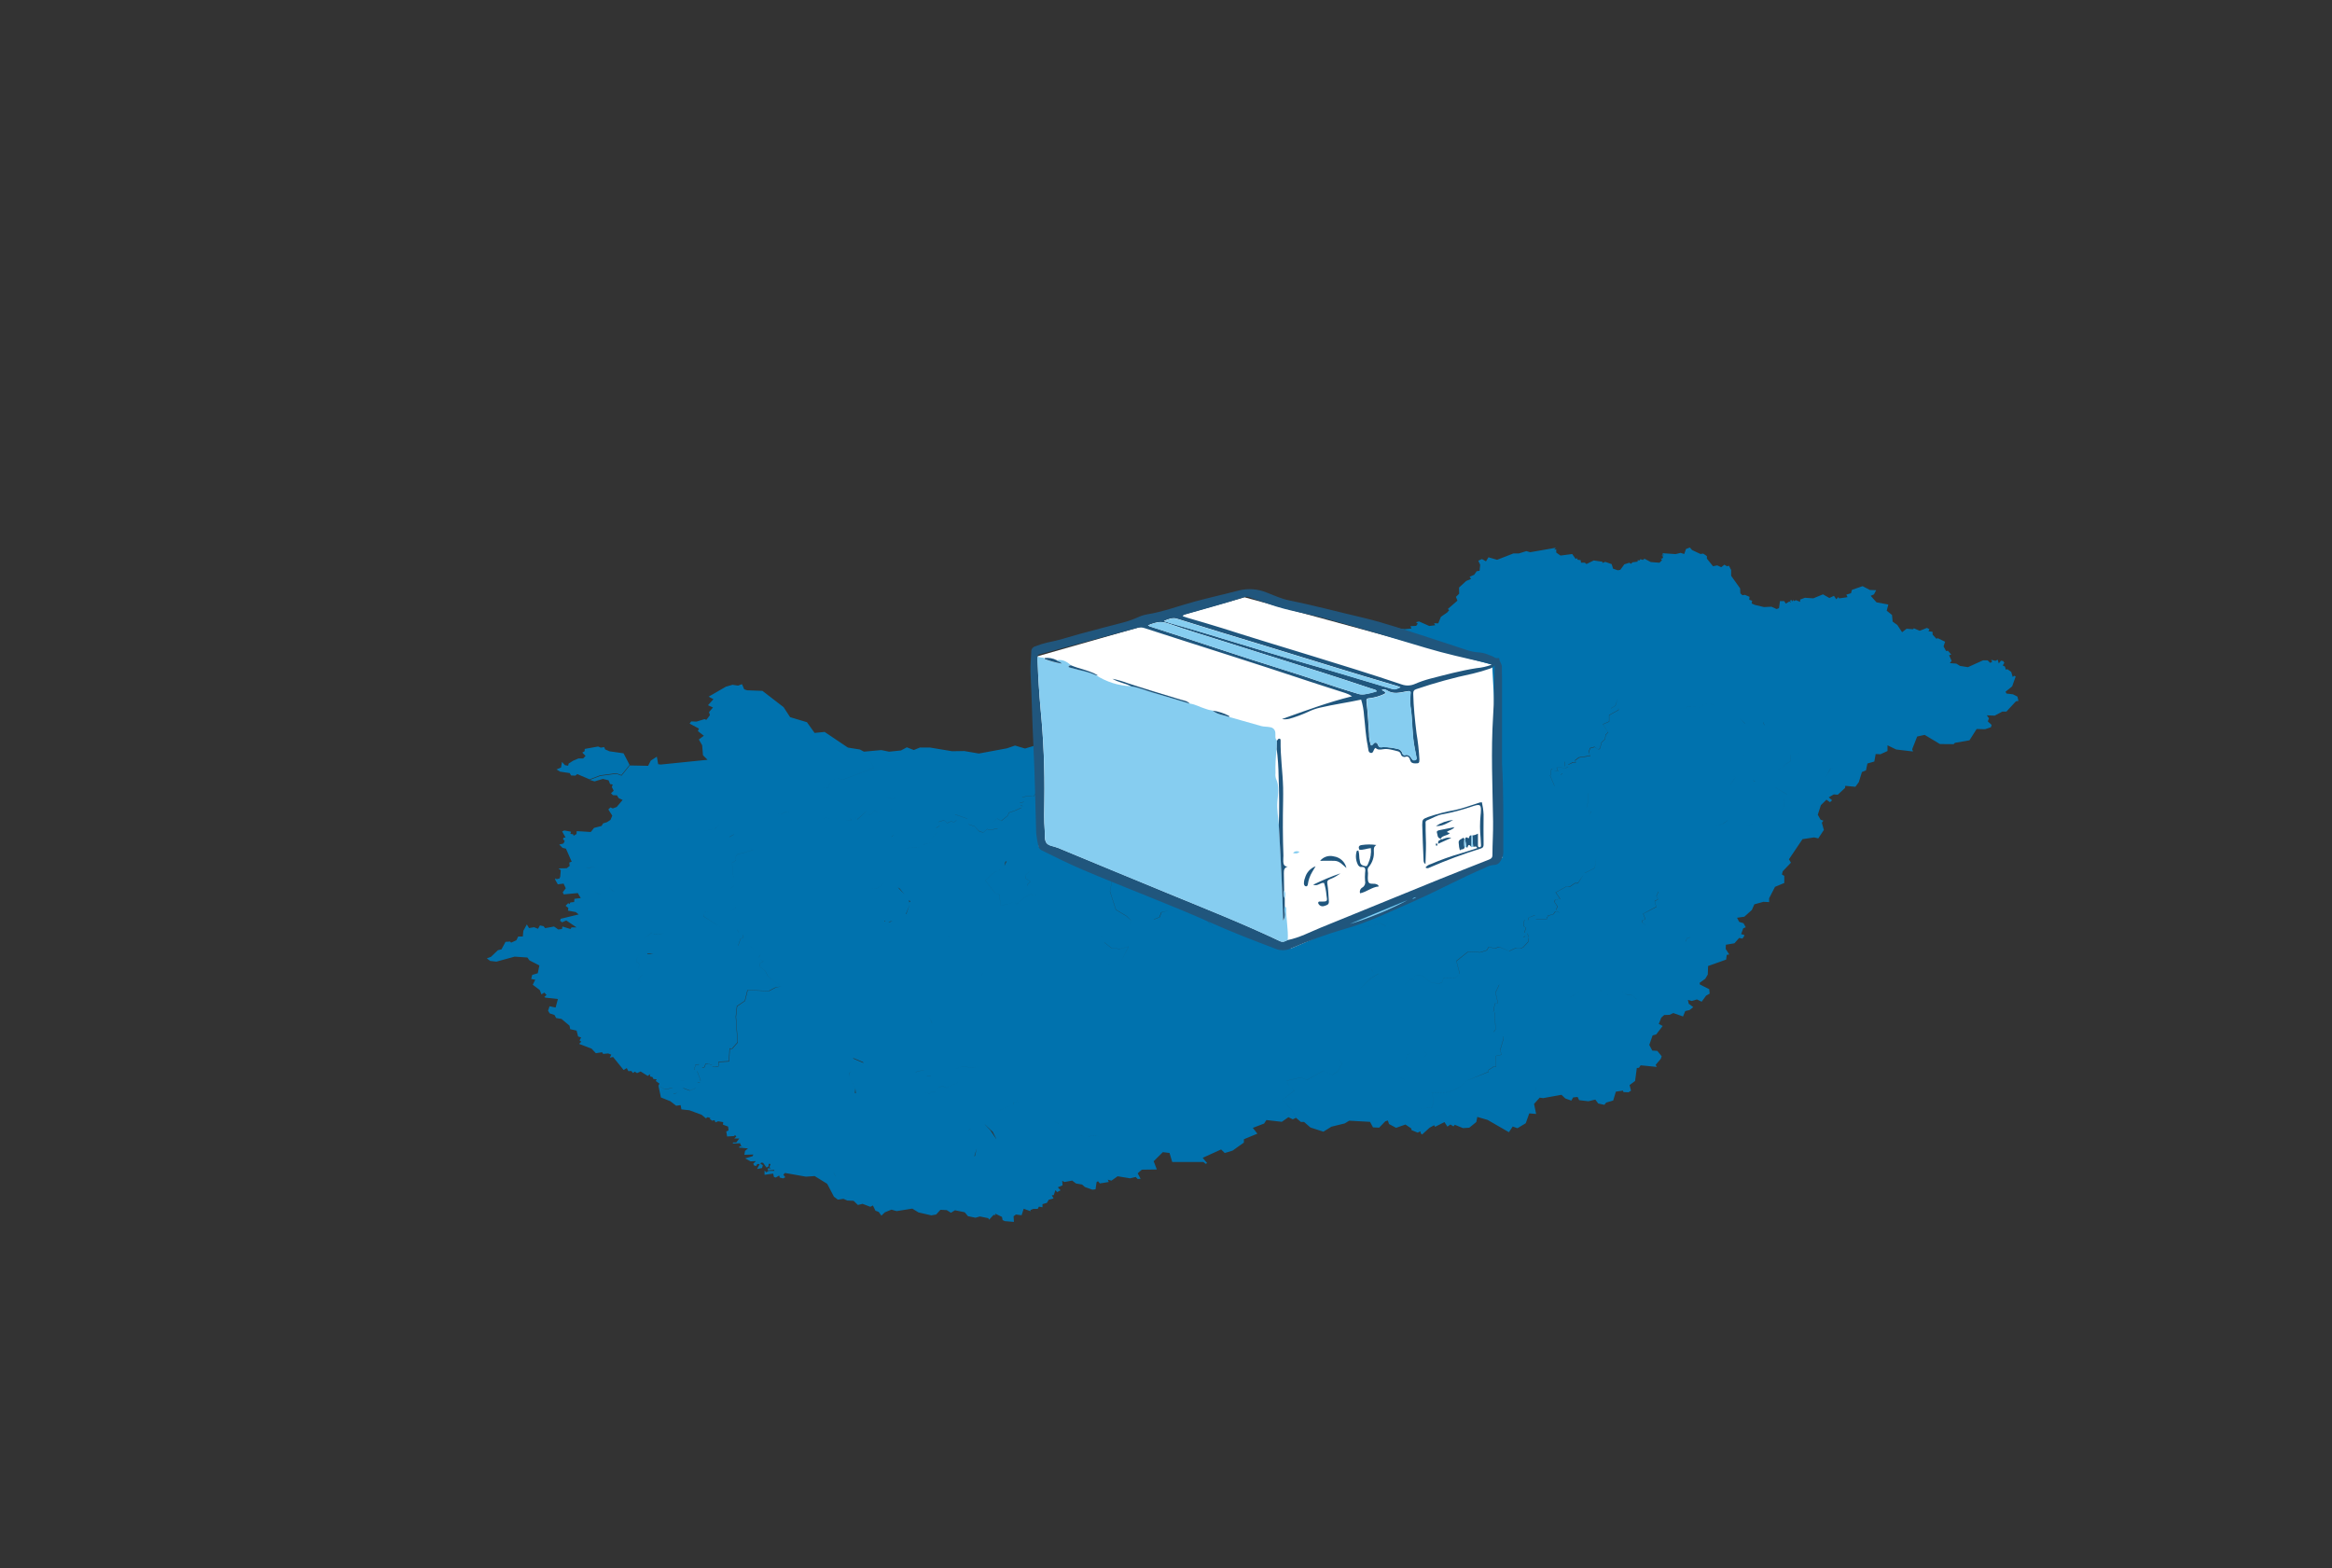 <svg xmlns="http://www.w3.org/2000/svg" data-name="Layer 1" viewBox="0 0 931.5 626.44"><rect x="0" y="0" width="931.5" height="626.44" fill="#333333" stroke="none"/><defs><clipPath id="a"><path fill="none" d="M411.63 235.33h189v145h-189z"/></clipPath><clipPath id="b"><path fill="none" d="m414.49 262.12.32 75.86 100.85 40.88 84.44-36.19-4.05-77.13-98.95-26.95-82.61 23.53z" clip-rule="evenodd"/></clipPath><clipPath id="c"><path fill="none" d="M411.63 235.33h188.9v144.23h-188.9z"/></clipPath><clipPath id="d"><path fill="none" d="M410.63 234.33h190v146h-190z"/></clipPath><clipPath id="e"><path fill="none" d="M600 305.28c.58 10.46.49 22.36.48 34.25a7.28 7.28 0 0 1-.42 3.14c-.71 1.5-1.41 2.88-3.51 2.85a9.23 9.23 0 0 0-3.46 1.17c-9.53 4-18.56 9-28 13.17-9.22 4-18.27 8.55-28 11.22a179.16 179.16 0 0 0-21.44 7.78 7.86 7.86 0 0 1-6.32.07c-8.34-3.18-16.7-6.36-24.85-10-17.13-7.65-34.73-14.15-52-21.51-5.5-2.35-10.85-5-16.2-7.66a2.35 2.35 0 0 1-1.5-1.78 36.69 36.69 0 0 1-.89-5.32c-.33-11.56-.53-23.13-1.1-34.68-.48-9.75-.65-19.51-1.15-29.25-.14-2.77.21-5.57.29-8.35a2.14 2.14 0 0 1 1.6-2.2 32.8 32.8 0 0 1 4.9-1.54c4.27-.78 8.39-2.17 12.57-3.33 5.68-1.59 11.41-3 17.11-4.51a37.94 37.94 0 0 0 6.26-2.15 14.18 14.18 0 0 1 3.73-1.22c6.58-1.06 12.81-3.43 19.21-5.16 5.84-1.58 11.76-2.89 17.62-4.43a17.78 17.78 0 0 1 10.84.78c3 1.13 5.87 2.53 9 3.16 9.88 2 19.61 4.61 29.42 6.9 9.26 2.17 18.23 5.35 27.28 8.23 4.68 1.49 9.32 3.1 14 4.6a20.31 20.31 0 0 0 5.77 1.14 12 12 0 0 1 3.76 1.08 6.38 6.38 0 0 1 2 .9c.65.54 1.88 0 1.87.37 0 1.31 1.11 2.17 1.05 3.45-.07 1.47.06 2.95.06 4.43v34.4m-85.62 70.23c4.71-.94 8.91-3.21 13.3-5q23.53-9.64 47.1-19.2c6.61-2.68 13.24-5.28 19.87-7.89.9-.35 1.5-.68 1.51-1.86 0-4.51.33-9 .26-13.53-.21-13.94-.88-27.87 0-41.82.41-6.22.41-12.46.6-18.69v-1.78a3.26 3.26 0 0 1-1.87 1.34 65.08 65.08 0 0 1-6.83 2 194.81 194.81 0 0 0-22.49 6.17c-1.09.35-1.32.86-1.3 1.91.11 5.25.67 10.46 1.3 15.67a95 95 0 0 1 1.17 10.5c0 1.54-.22 1.62-1.71 1.61-1 0-1.71-.26-2-1.33-.23-.81-.65-1.65-1.69-1.37a1.49 1.49 0 0 1-2.06-1.11 1.56 1.56 0 0 0-1.06-1c-2-.49-4-1.18-6-.85-1.2.19-2.17.34-3-.54-1 .51-.71 2.32-2 2-1.09-.28-.8-1.66-1.11-2.55a2.13 2.13 0 0 1 0-.25c-.88-4-1-8.13-1.5-12.19a26.88 26.88 0 0 0-1.15-6.29c-5.52 1.19-11 1.93-16.45 3.22a22.08 22.08 0 0 0-4.61 1.61 50.26 50.26 0 0 1-7.57 2.81 7.14 7.14 0 0 1-3 .13c9.44-3.38 18.52-6.74 28-9.1a10.68 10.68 0 0 0-2.66-1.29c-4.75-1.55-9.52-3-14.26-4.6-21.89-7.33-43.93-14.18-65.88-21.31a5.09 5.09 0 0 0-3.09-.09q-19.2 5.22-38.42 10.4c-.49.13-1.16.17-1.34.86 0 .74-.11 1.48-.06 2.21.4 6.29.7 12.6 1.29 18.88a324.27 324.27 0 0 1 1.5 36.34c-.07 4-.18 8 .14 12 .14 1.71-.17 3.68.6 5s3 1.43 4.57 2.08q22.13 9.18 44.26 18.3c14.93 6.11 29.92 12.07 44.51 19 1.25.59 2.14.07 3.12-.46m-41.9-129.29c.69.23 1.37.46 2.06.67 4.55 1.36 9.13 2.63 13.66 4.07 23.86 7.65 48 14.5 71.73 22.5a7 7 0 0 0 5.23-.18 42.51 42.51 0 0 1 6-2.08c6.19-1.58 12.35-3.27 18.68-4.25a23.35 23.35 0 0 0 6.14-1.41c-1.4-.4-2.29-.69-3.19-.9-7.75-1.77-15.5-3.48-23.12-5.76-13.33-4-26.67-8-40.08-11.7-7.41-2.07-15.09-3.11-22.36-5.71-2.7-1-5.45-1.78-8.11-2.81a2.86 2.86 0 0 0-2.09-.07c-7.7 2.55-15.55 4.56-23.33 6.84-.47.13-1 .18-1.25.79m79.62 29.24c0 .49.36.4.55.53 1 .68 1 1 0 1.42a18.66 18.66 0 0 1-4.93 1.45c-1.94.18-2 .22-1.74 2.26.44 4 .66 8 .93 12a12.47 12.47 0 0 0 .78 4.69c.86-.09.93-1.07 1.65-1.13 1-.08 1 .93 1.4 1.47s1.15.4 1.78.28a25.9 25.9 0 0 1 6.36.92 2.54 2.54 0 0 1 1.26 1.45c.15.52.46 1 1 .87 1.42-.4 2.13.39 2.78 1.42.32.5.69.87 1.41.58s.56-.82.44-1.39c-.24-1.12-.42-2.25-.65-3.38-1-5-.85-10.11-1.45-15.16a21.17 21.17 0 0 1-.26-6.11c.27-1.63 0-1.71-1.75-1.37-2.55.47-5.1 1.17-7.55-.41a2.69 2.69 0 0 0-2-.4m-93.53-25.6a7.55 7.55 0 0 0 .7.41c18.17 5.78 36.19 12 54.42 17.62 9.46 2.91 18.74 6.36 28.24 9.14a6 6 0 0 0 3.13.35 28 28 0 0 0 4.88-1.2c-.41-.77-1.15-.75-1.74-.94-6.75-2.23-13.5-4.49-20.28-6.64-12.94-4.12-25.9-8.17-38.85-12.26-7.49-2.37-15-4.63-22.42-7.24-2.88-1-5.29-.62-8.08.76m6.41-1.72c1 .32 1.64.58 2.33.77 18 5.08 35.85 10.94 53.89 16 11.34 3.21 22.61 6.71 33.92 10.05 2.11.63 2.13.58 4.31-.41-.54-.19-1-.38-1.45-.52-18.25-5.31-36.36-11.08-54.54-16.6q-16.58-5-33.12-10.18c-1.93-.61-3.46-.09-5.34.85m74.17 121a131.8 131.8 0 0 0 23-9.51l-23 9.51m25-9.91 1.52-.79a1.76 1.76 0 0 0-1.52.79" clip-rule="evenodd"/></clipPath><clipPath id="f"><path fill="none" d="M422.1 263.74c2.26-.46 4 .5 5.64 1.95-.3.1-.74.12-.86.33-.24.4.19.51.48.6l3.78 1a35.23 35.23 0 0 1 6.52 2 27.5 27.5 0 0 0 14.15 4.48c3 .46 5.79 1.67 8.69 2.52 4.94 1.45 9.86 2.95 14.79 4.43 2.14.27 4 1.4 6 2a12.49 12.49 0 0 0 3.07.79c1.91 1.65 4.41 1.77 6.65 2.56 4.25 1.2 8.5 2.39 12.74 3.61 1.19.34 2.42.21 3.63.48a2.33 2.33 0 0 1 2.05 2.33c.12 1-.28 2.17.63 3 0 1.09-.05 2.17-.08 3.26a61 61 0 0 0-.5 9.74 5.4 5.4 0 0 0 .19 2.18c1.44 3 .84 6.13.57 9.11-.28 3.24.37 6.29.58 9.43.74 12.71 1.41 25.44 1.74 38.19a4.18 4.18 0 0 0 .65-3 5.92 5.92 0 0 1 0-2.68 1 1 0 0 1 .58 1c-.11 4.16.88 8.28.58 12.45-1 .52-1.87 1.05-3.12.46-14.59-6.9-29.58-12.86-44.51-19q-22.16-9.08-44.26-18.3c-1.57-.65-3.77-.66-4.57-2.08s-.46-3.33-.6-5c-.32-4-.21-8-.14-12a324.27 324.27 0 0 0-1.5-36.34c-.59-6.28-.89-12.59-1.29-18.88-.05-.73 0-1.47.06-2.21.8.68 1.86.33 2.73.72 0 .16 0 .43.13.46a35.47 35.47 0 0 0 6.71 1.79c-.55-.94-1.5-.73-2-1.35" clip-rule="evenodd"/></clipPath><clipPath id="g"><path fill="none" d="M552.14 275.46a2.69 2.69 0 0 1 2 .4c2.45 1.58 5 .88 7.55.41 1.79-.34 2-.26 1.75 1.37a21.17 21.17 0 0 0 .26 6.11c.6 5 .42 10.16 1.45 15.16.23 1.13.41 2.26.65 3.38.12.57.37 1.07-.44 1.39s-1.09-.08-1.41-.58c-.65-1-1.36-1.82-2.78-1.42-.53.15-.84-.35-1-.87a2.54 2.54 0 0 0-1.26-1.45 26 26 0 0 0-6.36-.92c-.63.12-1.26.4-1.78-.28s-.37-1.55-1.4-1.47c-.72.06-.79 1-1.65 1.13a12.47 12.47 0 0 1-.78-4.69c-.27-4-.49-8-.93-12-.23-2-.2-2.08 1.74-2.26a18.66 18.66 0 0 0 4.93-1.45c1-.4 1-.74 0-1.42-.18-.13-.51 0-.54-.53" clip-rule="evenodd"/></clipPath><clipPath id="h"><path fill="none" d="M458.61 249.86c2.79-1.38 5.2-1.78 8.08-.76 7.4 2.61 14.93 4.87 22.42 7.24 12.95 4.09 25.91 8.14 38.85 12.26 6.78 2.15 13.53 4.41 20.28 6.64.59.19 1.33.17 1.74.94a28 28 0 0 1-4.88 1.2 6 6 0 0 1-3.1-.38c-9.5-2.78-18.78-6.23-28.24-9.14-18.23-5.6-36.25-11.84-54.42-17.62a7.55 7.55 0 0 1-.7-.41" clip-rule="evenodd"/></clipPath><clipPath id="i"><path fill="none" d="M465 248.14c1.88-.94 3.42-1.46 5.34-.85q16.53 5.18 33.12 10.18c18.18 5.52 36.29 11.29 54.54 16.6.46.14.91.33 1.45.52-2.18 1-2.2 1-4.31.41-11.31-3.34-22.58-6.84-33.92-10.05-18-5.1-35.85-11-53.89-16-.69-.19-1.36-.45-2.33-.77" clip-rule="evenodd"/></clipPath><clipPath id="j"><path fill="none" d="m539.19 369.1 23-9.51a131.8 131.8 0 0 1-23 9.51" clip-rule="evenodd"/></clipPath><clipPath id="k"><path fill="none" d="M564.18 359.19a1.76 1.76 0 0 1 1.52-.79l-1.52.79" clip-rule="evenodd"/></clipPath><clipPath id="l"><path fill="none" d="M588.16 333.72a5.72 5.72 0 0 0 2.2-.73v4.59c0 .39 0 .87.57.85s.67-.36.65-.81c-.05-1-.09-2-.17-2.94a46.69 46.69 0 0 1 0-9.08c0-.24.06-.49.08-.73.26-3.59-.15-3.86-3.56-2.7a82.75 82.75 0 0 1-11.81 3.11c-2.18.39-4.09 1.62-6.13 2.43-.71.28-.55.91-.54 1.47 0 1.64 0 3.28.07 4.92.19 3.61 0 7.2-.12 11-.77-.39-.75-1.06-.77-1.62-.2-4.66-.41-9.33-.53-14 0-2.19.24-2.3 2.33-3.12a69.18 69.18 0 0 1 10.85-2.81c3.34-.71 6.57-2 9.85-3a4 4 0 0 1 .8-.08 27 27 0 0 1 .68 4.86q-.07 6 0 12c0 .87-.19 1.31-1.07 1.6a196.42 196.42 0 0 0-20.43 7.58c-.5.23-1 .56-1.72 0a4.05 4.05 0 0 1 2.17-1.36 102.12 102.12 0 0 1 12-4.29c2.19-.64 4.34-1.38 6.49-2.08-.31-1.1-1.11-.39-1.63-.59-.11-1.51-.21-3-.32-4.55" clip-rule="evenodd"/></clipPath><clipPath id="m"><path fill="none" d="M510 299.12c0-1.08.05-2.17.08-3.26.32-.32.44-.95 1.09-.77.4.11.36.5.36.81-.11 6.24.83 12.41 1 18.63.06 1.8 0 3.59 0 5.39-.16 7.29-.15 14.58.12 21.86 0 .82-.11 1.64-.05 2.45s.22 2 1.82 1.9c-1.55.47-1.59 1.58-1.59 2.66 0 2.29.07 4.59.11 6.88a5.09 5.09 0 0 0 .25 3.29v3.1a5.92 5.92 0 0 0 0 2.68 4.23 4.23 0 0 1-.65 3c-.33-12.75-1-25.48-1.74-38.19.25-6.4.17-12.81-.07-19.2a96.51 96.51 0 0 0-.77-11.26" clip-rule="evenodd"/></clipPath><clipPath id="n"><path fill="none" d="M543 339.39c-.56-1.11-.15-1.72 1-1.85a19.51 19.51 0 0 1 5.78 0c-1.2.73-1 1.69-1 2.59a8.62 8.62 0 0 1-2 6.13 1.6 1.6 0 0 0-.46 1.32c0 .41.1.81.12 1.22 0 1.23-.28 2.65.23 3.62s2.13.32 3.17.8c.38.17.78.25.87.88-2.69.2-4.77 2.19-7.44 2.73a2 2 0 0 1 1-2.37 2.31 2.31 0 0 0 1-2.51 18.87 18.87 0 0 1 0-3.19c.15-1.38.4-2.67-1.73-2.43-.29 0-.76-.36-1-.68a7.24 7.24 0 0 1-.61-5.67c0-.14.42-.18.65-.27a8.75 8.75 0 0 1 .3 1.42 15.56 15.56 0 0 0 .41 3.39c.29 1.12 1.25 1.26 2.06 1.45s1-.72 1.24-1.24a11.38 11.38 0 0 0 1-5.95c-1.64.15-3.09.84-4.66.64" clip-rule="evenodd"/></clipPath><clipPath id="o"><path fill="none" d="M475.29 281.09c-4.93-1.47-9.85-3-14.79-4.42-2.9-.85-5.69-2.06-8.69-2.52-2.21-1.22-4.83-1.45-7.47-3a37.82 37.82 0 0 1 6.21 1.78c7 2.3 14 4.39 21.07 6.54 1.27.38 2.73.51 3.67 1.67" clip-rule="evenodd"/></clipPath><clipPath id="p"><path fill="none" d="M524.51 353.42a89.6 89.6 0 0 1 10.92-4.56 17.88 17.88 0 0 1-4.32 2.39c-.81.4-1.09.7-.91 1.77.4 2.33.43 4.72.61 7.08.11 1.39-1.07 1.53-1.93 1.82a1.87 1.87 0 0 1-2.28-1 .54.54 0 0 1 .33-.79 1.56 1.56 0 0 1 .48 0c2.89.05 2.87.05 2.42-2.72a21.26 21.26 0 0 0-.94-4.71c-1.45-.32-2.47 1.47-4.38.71" clip-rule="evenodd"/></clipPath><clipPath id="q"><path fill="none" d="M537.83 346.73c-1.47-1.14-2.62-2.77-4.68-2.87-1.83-.09-3.67 0-5.85 0a5.3 5.3 0 0 1 5.48-1.77 6 6 0 0 1 5.05 4.66" clip-rule="evenodd"/></clipPath><clipPath id="r"><path fill="none" d="M575.5 335c-1.45-.19-1.22-1.53-1.53-2.41-.23-.66.52-.88 1.1-1l5.93-1.19c-1 1.24-2.21 1.18-3 1.86.2.48.74.23 1.09.55-1 1.14-2.87.77-3.64 2.21z" clip-rule="evenodd"/></clipPath><clipPath id="s"><path fill="none" d="M525.5 346.05c-.43.73-.85 1.47-1.31 2.18a13 13 0 0 0-1.78 5c-.07.42-.23.84-.72.82s-.78-.48-.84-1a5.85 5.85 0 0 1 .43-2.38 6.81 6.81 0 0 1 4.22-4.63" clip-rule="evenodd"/></clipPath><clipPath id="t"><path fill="none" d="M437.66 269.67a35.23 35.23 0 0 0-6.52-2l-3.78-1c-.3-.09-.72-.2-.48-.6.12-.21.56-.23.86-.33 3.54 1.53 7.46 2 10.84 4.08l-.92-.1" clip-rule="evenodd"/></clipPath><clipPath id="u"><path fill="none" d="M585 338.43c-.13 1.27-1.44.45-1.84 1.33a11 11 0 0 1-.47-2.83c-.33-1.6 1.1-1.67 1.84-2.33l.42.55a12 12 0 0 0 0 3.28" clip-rule="evenodd"/></clipPath><clipPath id="v"><path fill="none" d="M580.45 327.52c-2.16 1.19-4.25 2.61-6.9 2.44a16.07 16.07 0 0 1 6.9-2.44" clip-rule="evenodd"/></clipPath><clipPath id="w"><path fill="none" d="M422.1 263.74c.46.62 1.41.41 2 1.35a35.47 35.47 0 0 1-6.71-1.79c-.09 0-.09-.3-.13-.46a8.33 8.33 0 0 1 4.88.9" clip-rule="evenodd"/></clipPath><clipPath id="x"><path fill="none" d="M587.76 338.4c-.61-.75-1.21-1.56-1.58.15 0 0-.15.05-.22 0a.62.62 0 0 1-.19-.14c-.19-1.1-.38-2.2-.56-3.29l.09-.22c.44-1 1.16.12 1.36-.08.36-.37.15-1.31 1.14-1.07v4.62" clip-rule="evenodd"/></clipPath><clipPath id="y"><path fill="none" d="M491.05 286.41c-2.24-.79-4.74-.91-6.65-2.56A19.76 19.76 0 0 1 491 286c.07 0 0 .28 0 .44" clip-rule="evenodd"/></clipPath><clipPath id="z"><path fill="none" d="M575.46 335c.53.64 1 0 1.51-.08a4.93 4.93 0 0 1 2.76-.24l-5.21 2.35h.05c-.22-.6-.21-1.11.47-1.41.29-.12.61-.24.46-.67" clip-rule="evenodd"/></clipPath><clipPath id="A"><path fill="none" d="M587.76 338.4v-4.62a.31.31 0 0 1 .36-.06c.11 1.52.21 3 .32 4.55l-.72.13" clip-rule="evenodd"/></clipPath><clipPath id="B"><path fill="none" d="M585.21 335.15c.18 1.09.37 2.19.55 3.29H585a12 12 0 0 1 0-3.28.17.17 0 0 1 .26 0" clip-rule="evenodd"/></clipPath><clipPath id="C"><path fill="none" d="M516.5 340.77c.79-.95 1.57-.81 2.58-.57-.8.91-1.57.76-2.58.57" clip-rule="evenodd"/></clipPath><clipPath id="D"><path fill="none" d="M513.23 359a5.09 5.09 0 0 1-.25-3.29c.68 1.05.39 2.18.25 3.29" clip-rule="evenodd"/></clipPath><clipPath id="E"><path fill="none" d="M574.52 337.05c-.12.06-.29.1-.36.2s.06.71-.44.57c-.12 0-.24-.44-.19-.63.13-.58.39-.16.63-.05s.26 0 .4-.07" clip-rule="evenodd"/></clipPath></defs><path fill="#0072ae" d="m227.57 308.81.52.95 1.74.07.76-.62 4.9 2.1 4.19-1.6 6.49-.85 2.03.75 3.29-4.07-2.42-4.63-5.65-.81-1.68-.74-.42-.94-1.3.23-1.11-.45-5.34.96-.05.92-.93.55 1.31 1.31-.97 1.03-1.85-.01-2.08.87-1.85 1.17-.22.87-1.26-.22-1.19-1.3-.38 2.23-1.8.77 1.42.88 3.85.58z"/><path fill="#0072ae" d="m805.86 278.26-1.79-.92-2.61-.3-.36-.74 2.63-2.11 1.42-4-.67-.25-.51.51-.61-2.08-1.54-1.07-.61.19-.33-1.22-.91-.45.66-1.07-.49-.7-.87-.14-.87 1.1-.44-1.51-.91.47-1.66-.42.34.85-.77.38-1-1h-1.88l-6 2.72-3.17-.5-1.48-.92-2.58-.19.7-.92-1-2.25.87-.24-1.32-1.53-.76.1-1-1.85.62-1.86-2.9-1.4-.61.2-1.5-1.65v-1.1l-1.64-.24.39-.82-1-.51-2.89 1.14-2.35-1-.31.39-2.57-.2-1.8 1.39-1.9-2.88-1.87-1.35-.27-2.67-2.11-1.7.65-2.46-4.73-.88-2.31-2.6 1.29-.57.89-1.68-2.52-.1-2.9-1.51-4.26 1.48-.37 1.34-1.87.57.48 1-1.62.25-1.76.23-.27-.52-.84.89-.93-1.38-1.84.87-2.53-1.46-3.87 1.59-3.37-.22-1.86.7-.06.93-1.63-.68-.85.36-.23-.49-.49.68-.28-.7-.55.42.43.66-.74-.38-1.35.83-.66-1H711l-.4 2.82-.94.36-2.07-.93-3 .14-3.65-.88-1.25-.55.18-1.11-1.16-.39.13-1.17-1.84-.78-1 .15-.82-.75-.11-2-3.57-5v-2.33l-.9-1.71-.75.21-1.08-.61-1.23 1-1.62-.73-1.66.35-2.46-3.06v-1l-1.46-1-1.12.15-3.35-1.59-.87-1-1.55.61-.7 2-1.42-.47-2 .5-5.03-.34-.4.48.91.2-1.07.28.63.45-.39.74-.61-.07.5.71-1 1-3.48-.28-2.51-1.33-.64.5-1-.32-.38.53-.72-.15v.61l-2 .26-.67.61-.64-.43-2 .63-1.61 2.2-1 .18-1.88-.63-.57-1.83-2.55-.9-1.14.44v-.49l-3.46-.52-2.92 1.44-.66-.55h-1.53l-.11-1-1.28-.18-.12-.66-.6.37-1.4-1.98-4.66.61-1.71-1.19v-1.32l-.78.16.6-.76-10.21 1.77-1.54-.44-3 .93h-2.16l-6.54 2.54-3.44-1-1 1.62-1.6-.92-1.46.67.75 1.63L591 228l-1.14.17-1 1.41-1.81.83.55.84-1.93.81-2.87 2.63.06 2.46-1.31 1.28.61 1.5-3.81 3.31.49.52-.73.86-2.56 1.78-1.04 2.6-1.67-.05.44.81-2.37.29-4.09-1.81-1.23.31.73.55-.63.9-2.3.13.4.93-2.72.27-3.77-.48.42 1-.78 1.95-3.94 2.54h-1l-.78.69.91.61-2.57 1.43-1.63-.85-2.41.47-1.32.88-1.16-.27-1 1.18-1.17.15-1.19 1.77-3.4.8 1.16-2.14-1.36-1.83-3.42-.37-.43-.8-1.07 1.52-2.1-.7-2.13 1.56-1.18-1.07 2-1.83-.61-1-1 .15-2.5-2-1.3-.24-.95.09-1 1.2-2.68-.14-1.36-.91-.9-2.51-1.87.12-1.69-1.08-4.58 3.13-4.91 1.42.19 1.24-1.89 1.68.44 2-1.58 1.13-.46 3.83-1.76.5-.13 1.08-1.27-.65v-1l-1-.09-1.87 1.33-2.09.42-1.3-.85-1.16.48h-6.64l-2 1.25-2 .41-1.16 1.54-2-.92-2.81.43-4.91-1.36-2.5.85-2.21-.7-2 1.23-1.11-.82-1.18.22-1.63-1.22-3.07 2.05-4.79-.16 2.5 2.7 1.49.59-1.5-.56-2.5-2.7-2 .51-1.73-.66-.42.94-2.55.28-1-.46-1.13.45-.79.88.54.67-1 .83v2.75l-1.32.83-2.59-.25-1.37 1.32 1.77 2-.81.09.6 1.89-1.5 1.23.7 1-.38 3.66 2.69.54 2.7 1.36.77 1.46 1.83.86-.79.85 5.17 1.6.79 2.71.92.74-.11 2.44 2 1.33-1.8 1.42 1.78-1.41-2-1.33.11-2.44-.92-.75-.8-2.7-5.17-1.61-3.31-.45-6.08.9-1.55 2.63-3.52 1.7-3.29.81-9.44-.54-4.06 1.22-4-1.19-3.23 1.11L391 301l-5.85-1-4.85.08-8.85-1.48h-4l-2.42 1-2.81-1.08-2.32 1.25-4.74.49-3.13-.64-6.94.63-1.59-.86-4.82-.77-9.29-6.25-4 .4-3.07-4.29-6.7-2-2.62-4-8.44-6.51-6.11-.23-1.19-.39-.66-1.61-.26-.44-1.53.57-2.22-.33-2.62.75-6.92 4 1.93 1-2.18 2.42 2 .89-1.6 1.85.38 1.21-1.44 1.9-.69-.31-3.25 1-2.09-.08-.65.87 3.73 2-.42 1 2.37 1.86-2 1.5 1.33 2.29.33 4 1.82 1.81-18.71 1.9-1-.14-.54-3-2.43 1.58-1.06 2.07-7.33-.15-3.29 4.08-2-.76-6.49.85-4.19 1.6 1.89.6 3.37-1 2.26.57.59 1.48 1.06.2-.35 1 .73 1.49-1.07 1 .78.77 1.58.06.71 1.12 1.57.72-2.37 2.81-1.57.58-.91-.42-.86.83 1.58 2.47-.72 1.7-1.4.91-1.54.47-.62 1.05-3 .76-1.31 1.64-5.63-.34-.07 1.16-1.16.7-.19-.6-1.08-.16.23-.87-2.67-.5-.86.4 1.37 2.44h-.74l-.3.61.68.78-.5 1-1.69.4 1.36 1.34 1.33.3 2.3 5.2-.95.35.12 1.39-1.16.87-3.25.09.87.72-.21 2.55-.27.72-1.2.32-.3-.4-.31.5 1.12 1.94 2.3-.3.87 1.88-1.22 1.59.42.85 5.6-.53 1.18 2-2.52.29-.13 1.3-1.47.14-.42.69-.46-.41-1.06 1.07 1.11.85-.15 1.08 3.09.58 1.19.94L224 367l-.29.77.81.65 1.68-.74 4.1 2.77h-2l-.45.65-3.19-1-.19 1-1.47.18-1.68-1.18-3.57.65-.63-.79-1.45-.3-.77 1.34-1.58-.62-2 .34-.88-1.45-1.39 2.52-.22 2.3H207l-.75 1.5-2.08.95-.45-.44-1.79.12-1.62 3-1.41.33-2.79 2.65-1.64.63 1.31 1 2.49.3 7.29-2 5.12.35.77 1.12 4 2.05-.64 3.11-2.23.68-.39 1.62 1.61.3-1 2 2.81 2.11.66 1.74 1.15-.72.9.95-.9.78.43.29 5 .55-.91 3.4-2.42-.51-.6 1.79.66 1.06 1.89.62.69 1.24 2.15.36 3.19 2.7.26 1.38 2.56.58.59 2.35 1.22.38-.63 1.18.69.54-.89.85 5 1.9 1.7 1.82 2.51-.37.41.66 2-.19 1.26.48-.6 1.21 1.31-.28 4.21 5.21 1.26-.76.63 1.22 1.2-.07.63.81.77-.55.86.59 1.45-.66 2.83 1.78.92-.68v.9l1 .25.37.78 1.28.07-.35.7 1.48 1.07-.42.8 2.49 1.38 3-.44v.08l-2.95.43-2.55-1.43 1 4.69 3.77 1.51 2.32 1.8 1.78-.24.32 1.7 3.19.35 4.88 1.8 1.71 1.43.65-.47 1.08.3-.1.5.93.6.88-.21.38.88 1.09-.43 2 .34-.1 1 2.08.79.13 1.53-.88.41.32 2 2.85-.17.3-.42.54.56-.8.82h2l-1.21 1.59h-1.28l-.12.45 2.91-.13.48 1.21 1 .21-1.71-.22-.14.54 3.53.33-1.18 1-.26 1.54 3.59-.1-.31.67-2.95.88 2.12 1.17 2.19-.09-1.07 1 .26.73.87.22.42-.79h1l-1.06 2 2-.4.31-1.13-.95-.58.27-.45.78.08 1.35 1.88.83-.43.1-1.06.7.09-.47 1.26.62.47h-1.24v.8l2.55-.19.05.36-2.29.05-.95.56-.67-.73v1.73l3.45-.48.32 1.37.77.19 1.31-.81.24.85 1.32.31.89-.47-.81-1 .67-.7 8.38 1.48 3.48-.24 5 3.09 2.7 5.15 1.57 1.18 2.24-.32 1.51.67 2.53.12 1.72 1.66 1.88-.45 3.07 1.18 1.05-.53 1 2.08 1.32.5 1.06 1.49 1.4-1.34 2.62-1.07 2.07.59 6.26-1 2.47 1.52 5.13 1.18 1.94-.35 1.69-1.88 2.53.13 1.67 1.06 1.62-1 3.9.8 1.28 1.56 3 .62 1.78-.5 3.33.68.35.61 1.78-1.92.81.09-.19-.61 2.74 1.33.24 1.26.86.42 3.66.3-.13-2.25.94-.69 2.26.3.84-2.61 2.75 1-.07-.48 1.2-.47h1.71l.49-.88 1.42.25V481l1.77-.51.72-1.25 1.94-.51-.7-1.28.77-.06.68-2 .69.8 1.36-.74-1.11-1.17 1.9-.79-.14-1.83.92.49 3.07-.57 1.52 1.16 2.44.42 1.12 1 2.95 1.05 1.3-.13.39-2.74-1.4-.9 1.36.87.61-.49.76.9 3.55-.57-.37-.93 1.46.39 2.46-1.75 5 .82 2.23-.54.79.81 1.17-.08-1.18-2.18 1.65-1.46 6-.09-1.26-3.29 3.67-3.63 2.66.33 1.08 3.6h12.42l1 .77.52-.35-1.77-2.08 7.35-3.34 1.48 1.42 3.1-.95 4.53-3.22v-1.33l5.38-2.23-1.81-2.31 4.5-1.73.92-1.4 6.15.71 2.64-1.85 1.76.86 1.25-.61-1.6-3.15-3.88-4 4.93-3.79-2.51-2.32-.68-1.58 6-1.36 2 1.11 6.8-3.75 3.44 1.66 2.11-1.28 1.83-3.23-1.55-2.21 1.56 2.21-1.83 3.24-2.11 1.28-3.44-1.66-6.8 3.76-2-1.11-6 1.36.69 1.57 2.51 2.32-4.94 3.78 3.88 4 1.61 3.15 1.93 1.64h1.29l2.54 2.22 5.18 1.68 3.22-2 5.31-1.3 1.79-1.09 8.32.46 1.18 2.2 2.45.12 2.49-2.56 1-.29.46 1.4 2.83 1.52 3.73-1.32 2.34 1.57.09.66 2.44 1 1.12-.5.13.78 1.41-.5.36-1.52-.66-.58 1.6-4.2-1.6 4.2.66.58-.36 1.52-1.41.5.53.48 3-2.72 1.82-1 .37.65 3.75-1.89 1.17 1.8 1.23-.85 1.2.77.52-.65 3.28 1.33 2.5-.15 2.81-2.27.41-2.05 4.11 1.2 8.52 4.91 1.51-2.27 1.9.68 3.31-2 1.4-3.93 2.75.23-.83-4 2.25-2.51 1.35.19 7.35-1.33 1.52 1.45 2.42.87.73-1.27 1.77-.19.61 1.28 3.69.44 2.78-.66 1.16 1.56 2.45.53.73-.91 2.8-.82 1.06-3.53 2.82-.43.24.6 2 .07 1-.64-.58-2.24 2.2-1.63.69-5.19.86-.07.67-1 6.48.64-.5-.8 2.08-2.45.35-1-1.76-2.16-2-.12-1.2-2.26 1.33-3.8 1.43-.38 2.59-3.38-1.56-.82 1-2.52 1.18-1.05 2.13-.06 1.48-.72 3.9 1.37.89-2.17 1.7-.39 1.5-1.17-1.81-1.37-.33-1.55 1.53.47 2.08-.62 1.88.9 1.78-2.42 1.42-.81-.17-1.77-3.75-1.89-.07-.66 2.24-1.61 1-1.7.12-3.39 7.21-2.57.24-1.88 1-.17-1.42-2.21.08-1.68 3.41-.57 1.89-2.14 1.31.26.7-1v-.49l-1.23-.29.86-2.33 1-.42-.91-1.61-1.72-.54-.86-1.64 2.92-.42 3-2.69 1-2.26 3.63-1 2.27.12v-1.53l2.35-4.57 3.71-1.54v-2.84l-.95-.55.32-1.28 3.28-3.44-.79-1.36 5.41-8.04 4.66-.7 1.65.38 2.22-3.36-.79-2.88.6-.83-1.11-.37-1.12-2 1.23-3.82 2.23-2.18 1.43 1 .83-.77-1.35-1.17 2-1.17 1.62.11 2.92-2.7.05-.82-1.1-.75 1.07.73 4.09.38 1.36-1.84 1.25-4.05 1.62-.66.58-2.75 2.75-.79.55-3 1.89.09 2.83-1.29v-2.29l3.46 1.68 6.74.8-.35-.89 2-5.09 3-.66 6.09 3.66 5.48.05.53-.54 5.79-1 2.86-4.51 3.37.08 2.35-.79.27-.93-1.52-1.41.45-1.21-.85-1.21 3.15.13 3.07-1.63h1.61l3.8-4.1 1-.15zm-72.08-32.67-2.22-.19zm-2.17.8-1.56-.66zm-1.63 0 .47.9-.47-.9-1.34-.56zm-1.29.3h-2l1-1.38-1 1.38zm-4.89 2.14-1-.29zm-3.21 1.59-.66-.47zm-1.4.64-.38.13zm-1 1.19-2.1-.62zm-4.1.23-2-.28zm-59.88 148.71-.68-.94.68.95zm-8.94-119.25-1.69 1h-.12l1.73-1 1-2.9zm8.67 117.38-2.42-2.05-2.18-.08-1.48-1.19-2.77.12 2.77-.12 1.47 1.17 2.18.07 2.42 2.07zm-11.8-1.9h1.35l1.43-1.14-1.43 1.14h-1.36l-.11-.2zM637 349.23l2.83 3.14zm2.71 46.59 1-.66v.08l-.06-.08-1 .66-1-.46zM664.12 283l.71-.06zm4.88.29 4.59-.5.38-.58 6 .33-6-.32-.38.57zm7.88-15-1.29.35 1.29-.35zm-2.65-1.55 1.33.26-1.33-.26zm.65 1h-.27zm13.84 7-4.56 6.71 1.15.36-1.14-.35-1.37-.38 1.36.37zm23.07 1.43-4.34.12zm-16.14-6.13-.38 1.07 1.8 1.4v1l-.66.08.66-.08v-1l-1.8-1.4zm0 3.69-.09 1.43zm9.17 29.88-4.74-.22 4.75.22zm-12.3 6.57-6.42 2.28-8.73 1.07 8.74-1.06 6.42-2.29.63.28-1.84 2.77.74.13-.75-.14 1.84-2.76zM683 324zm8.49-37.53-.76-1.45-5.41-1.73 5.41 1.73zm-2.13 10.6-1.31-.05zm-4.08-11.22.87.19zm7.5 15.5 3.9.37.1-.57 2.08-.11-2.07.11-.1.57zm-1.1-25.79.57-.52zm-10.46 6 .65-.74-.65.75h-1.13l-.13.93.12-.93zm-1.61 39.47zm10.55 6.61-1.9 1.45-3 1 2.95-1 1.9-1.44 3.61-.22zm4.26-16.62 2.48.91zm5.68.49.91.72L699 317l4.35.37L699 317l2-4.7zm4.32-6.35 2.55.38zm2-14.29-1.76-1.27-.35-1.1-7.31.5-2-2-1.42-.55 1.42.55 2.07 2 7.33-.43.35 1.1 1.76 1.27.19-.05zm-8.46-21 1-.08zm9.3 14.34 3.1 1.15zm3.82-30.51-1-1.78zm-1.42-.8-1.09-.78zm-3.67 2.78-1.17-.45zm-3 1.21.08-1.25-.4.15.4-.15zm-1.62-.6-.76-.5zm-1.92.13.83.5-.83-.5-3.33.35zm-9 0 4.82.4-4.82-.4-3.15-1.33zm-7.26.34-1.4.59zm-2.72 1.39.11.44-.11-.44-2-.3zm-2.86 1-1.26-1.15zm-3.72 11.7-1.47-.73zm-10 1.31 1.64.92-1.64-.92-1.71.15zm-1.88.17-.11-.9zm-2.82-.85-1.08-1.48zm-4.23 1.51-2.45-.61zm-4.17-1.61-.26 1.28.26-1.28-.63-.45zm-1.9-.11-1.75-.62zm-2.07.21-.77.55zm-18.49 32.92 1 .15-.19-.89 1.48-1.15 4.49-.66-.59-1.32.56-1.74 1.81-.5 1.55 1.09.64-.47.56-2.33 1.45-1.37.22-1.69 1-1.05-2.1-3.18 2.5-1.1v-2.54l3.77-2.11-.08-.45h.06l.09.53-3.76 2.11v2.53l-2.5 1.1 2.1 3.18-1 1.06-.23 1.68-1.44 1.37-.56 2.33-.64.47-1.52-1.02-1.81.5-.56 1.73.6 1.33-4.49.67-1.48 1.13.19.91-1-.15-2 .95-.09-.07zm-76.71 131.46-1.75-.67 1.75.67zm-8.33-31.29 2.76-5.49zm-43-101.05-1.46-.15 1.45.15.66.69zm9.14-.76-1.38 2.39zm4.58 9.46-.36 1.53.36-1.55zm94.65-41.44 1.48 2.23-1.48-2.23-3.3-.57-3.68-2.13 3.68 2.13zm14.81 38.69.57-.57h.09l-.58.6-1.11-.38zM622 308v.06l-1.16-.05V308zm-5.57-35.88-1.35-.61 1.35.61zm-6.88 38.32.11 2.34zm-1.09 64 .72-.52 1.25.34-.26-1.37h.08l.27 1.4-1.25-.33-.65.48zm-35.88 44.3-.55-2 .55 2zm-1.14-26.38-3.2-2.5-2.12-.4-1.51.69.29 1.14-1.72-.26-2.38 2.68-5.67-3-.86.38.86-.38 5.67 3 2.38-2.69 1.72.26-.29-1.13 1.51-.7 2.12.4 3.2 2.5 3.27.61 1.29-.59.62-1.63 4.69-.09 1.81-1.63-1.81 1.65-4.68.09-.62 1.63-1.29.59zM560.62 425l1.7-3.75 1.12-.39-1.12.4-1.7 3.74zm4.09-3.52-.73-.81.72.82zm1.34 2.71-2-.57 2 .58 4-2.83-1.5-1.91 1.51 1.91zm-5 7.17-2.39-1.28 2.39 1.27zm-12.4-42.78-.51 1-.15-.07.15.07.51-1-.73-1.19L549 387l-1.06.37zm-3.92-4.19.88.17-.88-.17zm4.47-.74-.94-.63.94.63zm-1.35 2.35.57-.51-.57.51zm24.43-63.7-1.28 2.16 1.25-2.12zm17-51.13-.41-.61zm-3.82 14.19 1.58 2 3.5 1.1.77 2.36-1.11 1.75.37 1.73 1.14.56 1.13 1.82 5.88 3.56-2.07 2 .82.78 5.26 2.26 3 .05-3-.05-5.3-2.28-.82-.78 2.07-2-5.88-3.56-1.13-1.82-1.14-.56-.37-1.73 1.11-1.75-.77-2.36-3.5-1.1-1.58-2zm23.52 29.45-1.05-1.2zm-2.86-10.16 1.3.73zm-27 25.34.21-1.83zM558 376.24l-2.65-.26zm-2.26-17.73-.64.58 1.42 1.11-1.42-1.11zm10.65-2.4 2.9 1-2.9-1zm2.52-4.58-2.77.24 2.77-.24zm.5 10.07-.94-.39zm-9-14.52 3.44 2.18 2-.06-2 .06-3.44-2.18-2.27-.43-1.94 2.16-3.56 2 3.56-2 1.94-2.16zm3.79 15.55-.8-.3.8.3zm-2.13-.8-1.1-1.41zm-16.47-47.66 1.09-2.11-1.09 2.11zm1 27.63-2.71 4.81zm4.11 14.4 3.34-2.87-3.34 2.87-1.4 2.39.57 1.82-.57-1.83zm1.79 34.5-1.55-.47 1.55.47zm2.19 1.72-1.53.39zM585 328.68l-1-3.42 1.07 3.42zm2.25-4.77-1.15 1 1.15-1zm23.16 43.63-1.48-.1-.33 2.48 1 .68-.65 2h-.1l.66-2-1-.68.34-2.48 1.48.09.29-1 2.5-1v.09l-2.42.93zm-26.76-85.45 1.73-1zm-8.9-7.6-2.47 3.51 1.83 4.59.36 1.9-.68.12-.19.56 1.27 1.53 2.11 1.12-.29 1.26 1.74.36-1.74-.36.29-1.26-2.11-1.12-1.27-1.53.19-.56.68-.12-.36-1.9-1.83-4.59zm-6.91 44.11.32-.74-.32.74zm-13.81-4 2.9 2.32-2.9-2.32zm-39.19.11-1.4 2.51zm-.82 3-.47.9zm12 2.35-3.76 4zm17.34 52.23 1.41-1.72 6.4-1.83 2.29 1.07 1.57-2.48-1.58 2.5-2.29-1.08-6.4 1.83-1.41 1.72zm8.88 9.57-1.13-.35zm-5 9.2 3.33-2.16.32 1.11-.32-1.08-3.32 2.15-5.12 5zm12.85 42.18-.12-.12zm-.38-6.62 1 .13zm8.81-7.16zm3.42-2.74 6.06-.17zm11.31-.11-3.95 1.57zm15.15-15.84h-1.23l-.62 3.32h-.08l.63-3.34h1.23l-1-4.26 1.46-3.1h.08l-1.47 3.13zm-12.13 17.42-1.55.15zm10.81-13.78h.07l.23 6.89-.73.95 1.12 1.08-1.17-1.13.73-.95zm1.81-26.1-1.66.51-2.57-.44-.75 1.27-2.6.81-5-.15-4.53 3.61 1.35 5.09h-.06l-1.37-5.17 4.53-3.61 5 .15 2.6-.81.75-1.27 2.57.44 1.66-.52 4 1.66 2.86-1.34 1.66.33 1.05-.53 2-2.17.17-1.44h.09l-.17 1.51-2 2.16-1.05.53-1.66-.33-2.86 1.34zm15.6-69.88-5.88-3.32 5.88 3.32zm5.19-1.35.93-.1v.02l-.86.08-.49 2.86 1.7 4h-.06l-1.71-4zm5.25-2.78.14 1.77h-.08l-.15-1.82zm-1.14 2.33 1.48.19 1-.46h.15l-1.08.49-1.48-.19h-2l.53 1.49h-.07l-.54-1.52zm-10.19-44.75 2.27-.44zm-14.44 1 5-2.19zm-7.09-.19-3.83 1.38zm-6.46-1.94-3.36.13zm-7.61 3.38 2.36-2-.33-1.23.33 1.23-2.36 2-.65 2.27zm-7.77 1.76.73-2.4-.73 2.4-3.13.76zm-10.49-3.63-3.36-.79-2.38.53 2.39-.51zm-8.32 1.45-2.34-.18zm-15.66 19.5-2.27-1.21zm-6.23 4.22-4.64-3zm-9.82 5.28-2.89-.11zm-5.09 1.86-.93-1.38zm-3.26 4-1.12-.55zm-18-3.8-1.18 2.4 1.19-2.43 1.63-.56zM443.15 443.5l-3.32 1.65-1.17-.57 1.17.57 3.32-1.65zm-.16 16-2.48-.89 2.49.9zm-.2 2.7-2-1.13 2 1.14zm-1.21 6.92-2.28-1.48zM430.52 396l-1.25-2.15zm-18 42.91.17-.88zm-1.85-44.66-.54-1.61zm-35.89 42.35-.09-2.12 1.75-.62 1.56.72 4.53-2.12V431v1.46l-4.53 2.13-1.56-.71-1.75.61zm-.76-33.13-.67-.83zm-1.74 29.77-.51-3.53-1.5.24-1.16-2.56-3.41.86-.83-1.57.81 1.54 3.41-.85 1.16 2.55 1.5-.24.51 3.55zm-33.08-3-.05-1.59 1.05-.83-1 .83v1.59l2.46 4.56.19 1.95-.37-.15.17-1.8zm-4.76 39.21 2.82.07zM306.74 390l-1-2.09-2.19-1.77v-1.37l1.33-.72-1.88-1.57.71-1-.43-.93.44.95-.71 1 1.91 1.56-1.34.71v1.38l2.19 1.76 1 2.09 5.35 4zm-10-16.62-1.76-1-.46-1.08-1.66-1 1.71 1.07.46 1.07 1.76 1 .21 1-1.1.54-1.06 2.77h-.06l1.06-2.78 1.1-.54zm-18.83 51.88-.65 2.14-.09-.05-3.59 1.87-.33 2.52-3.25-.54-1.1.69 1.08-.68 3.31.52.33-2.52 3.59-1.87.66-2.18 1.29-.05.1.11zm-19.39-44.18.17-.24 2.31.16-1.35.12zm6 3.66.46-1.07-.46 1.06zm-.91-11.44-2.73-.1-.42-.71-3.46 2.62-1.84.25-.82 2.13.82-2.13 1.84-.25 3.45-2.64.42.71 2.73.1 1.62-.57 2 .47.36.71 5.06.18 1-1-1 1-5.06-.18-.36-.71-2-.47zm-18.53-17.2.74-.27-.75.28-1.94-1.62h-.71.72zm-.35-6.53L247 348zm-4.35 7.26-1.26.29-3.4-1.83 3.4 1.82zm-4.64-3-.92-1.17.92 1.16zm37.57 18.41 2.58-1.92-2.58 1.92zm.21 43.6-.73-.79zm2.75-48.91-.36-.47-1.27.64 1.27-.64.36.47 1.49-.36.3 1.61-.26-1.63zm4.69-.92.2-1.74 2.87-.06 3.34-1.18-3.37 1.18-2.87.07L281 366l7 4.46zM291 332l2.12 1.37-1.77 1 2.23 1.91-2.27-1.95 1.77-1L291 332l-.82-2.18zm3.75 4.92 3 1.2-3-1.22-.62-.8zm-1.16 23-1.59-3v-2.08l1.12-1.05.41-2.88-.6-.42-.52-5.86 1.54-.9-.2-1.59.86-.87 6.23-1.74-2.23-1.6 2.25 1.61-6.24 1.75-.86.86.2 1.6-1.54.9.52 5.86.59.41-.42 2.89-1.12 1.05v2.08l1.59 3 .17 2.92-2.46 1.46 2.45-1.46zm-5 3.85.73-.49zm11.22 14.32 2.34 2.22-2.33-2.2zm39.62-51.4.77-.63-.35-.42.76-.16-.76.17.35.41-.77.63.7.9-2.35.3 2.3-.31zm15-2.7 1.48-.87.55.25-.56-.25-1.47.86zm43.83 3-1.68 1.39-.4.77.43-.8 1.67-1.39 1.66.93 2.58-2.11.47-1.19 2.24-.74 2.65-1.21v-.15l.06.22-2.65 1.2-2.25.75-.47 1.18-2.57 2.11zm10.57-6.99.13.42-1.56.21-.06-.06 1.6-.22zm1 30.91 1.74 1.27-1.15 1.14v.88l-.05-.89 1.15-1.13-1.74-1.28-.16-1.23 1.56-1.55-2.74-2.2 2.74 2.21-1.55 1.55zm3 6.87-1-.62-2.36 1.08-3.41 2.94-.83-.78.83.77 3.41-2.94 2.36-1.08 1 .62 1.32-.51-1.85-3.14 1.85 3.14zM402.05 391l.53-.76-.53.77zM380 394.68l-.4-2.31zm-3.89 3.57 1-.35.34.61-.34-.61-1 .35-1.44-2.44zm-5.61-58-1.65 1.41 1.64-1.4zm15.14 21.26-2.73 1.55 2.72-1.54zm2.48 7.09-2.35.51 2.34-.5zm-6.6 13.85 2.3-1.4zm2.2-11.86 1.87-.8zm-.61 1.31-4 2.48-.4-.27.43.27 4-2.47zm1.6-18.35-.06.13zm-8.4 45.81-.3 1.47.3-1.47zm7.15-8.05-1.29-3.87 1.06-1.52-.88-2.67.93-.34-1 .35.88 2.67-1.06 1.51 1.28 3.86zm18.42 45.59-1.3.33zm-.82-44.84.18-3.24zm6.61-70.24.78.08.07.08-.83-.08zm-2.4 24 .19.23zm-1.59-1.92-.3-.34zm-4.06 2.64 1.52-.46.45-1.87.51-.18-1 2.05-1.51.46-.33 1-2.4 1.11-3.26 3.06 4 5.12 1.68.63.31 4.17 3.09-.37 2.26-1.1-2.27 1.11-3.09.37-.32-4.17-1.68-.64-4-5.12 3.26-3.06 2.4-1.11zm-7.48 43 .54-1.23-.53 1.22zm-42.36 42.08-.53.89.53-.89 1.76.12.82-.52-.82.52zm-9.53-3.75zm.13 45.48-1.13-.61 1.13.62zm-3.1-2.47 2.21.95-2.21-.95zm3.62-48.22 3.83 1.6.19.35-4.16-1.79zm22.36-61.08-1.26 3.55h-.14l1.38-3.54zm-9.94 6.19.35.33h-.32zm1.51.45 1.72-.32-1.08.38zm8.35-7.76-.06-.95.48.59zm-4.54-6 .72.48 1.91 2.34zm-2.81-1.88-2.08-.45 2.08.45.26.17zm-1.49-25.94-1.37.59 1.37-.59zm-1 25.82-2.75 2.27-3 .18.45.94-.45-.94 3-.19zm-10.91-25.12-1.14-1.19 1.11 1.15 3.75-3.32v.02zm-6.54-.93 1.79-.51zm-7.08.85 1.44-.8-1.44.81zm2-.26.83-.26-.82.26zm1.28.71 1.84-.46.23-1.07.93-.38-.92.37-.24 1.07-1.85.47zM347.2 437.6l1.59.31 1.2-4.51-1.2 4.51zm23.51-14.1-2.64-5.63-.88-.51.86.5 2.63 5.63zm-2.83-11.65v4.92zm4.4-3.25-1.25 2.78 1.24-2.75-1.3-2.55zm16.28 18-3.68-.6-3.74 1.14 3.74-1.15 3.68.6 4.25-1.43 2.83 1.77-2.83-1.78zm-.83 24.4-1.3.58 1.07-.51zm10-20-1.59-.58zm40.84 18.53.34-1.44zm.62.94-.32-.48zm2-74 2.91 2.3 3.39.22 3.36-.88-3 5.76 2.95-5.73-3.37.89-3.38-.23-2.92-2.31zm4.67 7.23-.09.41.09-.41zm-3.65 1.12 1.38.92-1.42-.94zm5.79 2.88 2.52 1.67-2.52-1.67zm3.68-11.19-1.39-4.17 1.39 4.17zm-14.08-4.74 1.2 2.27 1.65.44 1.36 1.53-1.35-1.52-1.64-.45-1.21-2.28zm-1.14 79 3.62.77-3.62-.77zM448.14 319zm20.74-2.83 1.8.86-1.17.49 2.32 1.59h-.26l-2.13-1.6 1.17-.49zm-1.26-2.28 1.2 1.2v.64l-.75.06h-.08l.76-.07v-.63zm-3.14-1 1 .68-1.08-.56zm14.25 9.45-1.73-2.75zm-3.92-2.34-1-.73zm-13-7.15-.33 1.9.32-1.9-3.17-.29zM448.2 321l1.41.33-1.42-.33zm1.69 2.21zm1.58 1.57zm5.18 8.7L451 335zm5.65-1.25-4.61 2.07zm6 4.52 2.72-.4 2.4-3.28 3.36-2.35.6.16 1.41-1.84 1.39.2 1.84-2 3-.65-1.79-2.79.39-2.11h.06l-.39 2.15 1.79 2.78-3 .65-1.84 2-1.39-.2-1.42 1.85-.6-.17-3.36 2.35-2.41 3.27-2.72.41-.88.69zm-8.65-47.61-1.06-2.31zm-5.93-12.33 1.45-.9.29-1.48-.29 1.49zm1.2-2.5.58-.57zm-4.8 5.13 3.92-2-3.91 2-.56 1.77zm-8.81 23.34-.34 2 1.33 2.12v1.76-1.76l-1.3-2.2zm-6.67 4 .09 1-.09-1zm-31.33 5.92 3.22 1.36 1.3-.26 3.87 2.44.25 1.61.85.31 1.16-1.67 1.27.21 1.11-.66 3.67.94.78-.64 3.46.08 2.43-.73 2.84-1.63v-1.34l1.52-.54.34-.8 3.59-1.53-3-2.09 3 2.09-3.58 1.53-.34.8-1.53.54V314l-2.84 1.63.93 1.4-.72 1 .33 2 2.94 3.81h2.21l3 3.22.33 2.85-2.82 2.36 5.36 5.26 4.08 2.58.37 1-.61.54 1.73.29-.48.93.64 1.17 3.56.52-1 4.16-2.35 3-.78 4.36 2.36 7.27 4.29 2.58 1.75 1.76-.64 2.38.63-2.36L450 366l-4.29-2.58-2.36-7.28.78-4.35 2.35-3.05 1-4.16-3.48-.48-.64-1.18.48-.93-1.73-.29.61-.55-.37-1-4.08-2.58-5.36-5.26 2.82-2.36-.33-2.85-3-3.22h-2.21l-2.94-3.81-.33-2 .72-1-.93-1.4-2.41.8-3.46-.07-.79.63-3.66-.94-1.11.66-1.27-.2-1.16 1.66-.85-.31-3.68.48v-.07l3.68-.48-.25-1.61-3.87-2.44-1.3.26-3.22-1.36h-3.81zm33 77.68-.1 1.67.1-1.66zM391 331.91l1.71.63 1.61-1.39 1.18.39 2.92-.64.07.06-3 .64-1.18-.39-1.61 1.39-1.7-.6-1.67-1.84-2.43-.87v-.05l2.42.86zm-4.59-4.91.09.39-.08-.34-4.92-1.71v-.05zm-12.48 3.68 1.4-.83-.37-1.57 2.11-.7 1.27 1.18L380 328l1 .47 1.08-.87v.05l-1.07.87-1-.47-1.66.76-1.27-1.18-2.11.71.37 1.56-1.4.84.25 1.94-2.5 2.6 2.5-2.61zm-4.55 6.55 3-.67-3 .68-1.83 1zm-3.25 1.1 1.7.47-1.68-.46-5 .53zm-5.26-.95-2.51-1.2 2.5 1.2zm-.9-2.72-1.32-.79-1.86-.14-.64.54-2.6-1 2.55 1 .64-.55 1.86.15zm-2-17-.07.55zm-1.62 1.43 2.52-.65-2.54.66-2.32-.71zm-1.78 6.09h-1.38zm-2.81 0-2.4-1.34-1.87 1.78-1-.14 1 .13 1.87-1.78zm-2.64-18.43-12.39 4.68-2.89-.65-2.59 2.51-.43 1.29-2.17.24 2.17-.25.43-1.29 2.59-2.5 2.89.64 12.38-4.68-1.91-3.74zm-28.62 5.06.85 1.12-.85-1.12zm-6.5 12.38 2.87.22 5.82 1.84 2.86-1.95-2.86 1.93-5.82-1.83-2.87-.2-1.82 1-2.09-.38 2.07.37zm-6.77 4.37 1.5-1.56.36-2.32-.36 2.32-1.5 1.56-7 1zM295 329l-.68.05zm-.82.7-2.24-1.21-.47.28.47-.28zm-8.54 1.3 1.75-1.95 2.63.53-2.62-.54-1.74 1.96-5.23 1.11-1.6 1.08 1.6-1.08zm-11.89-.61 5.33-3.5-5.32 3.49-2.63.7-1.94 2 1.93-2zm-5.94 1.14h-1.4 1.39zm-1.62-.7-2.42.49zm-5.58-2.83-3.45 1.33zm-4 .51-1.38.66 1.38-.66zm-4.53.8-3.6 2.22zm-14.33 16.95-2.53.37-1.17.12zm-7.2.1.14.85zM217 392.3l3.51-.75zm37.24-8.13.21-1.37.78-1.9-.77 1.89-.21 1.37 1.24.83-.53 2.27.52-2.26zm.58 7.2 1.66-1.9-1.63-1.75 1.64 1.76-1.66 1.89 1.69 1.6 1.11-.17-1.11.17zm4 .44 3.69.24zm7.18-3.28.16-.09zm13.58 43.78h-1l-1 1.06.39 1.25-1.48.68-1 .37-2.58-.95-2.62 1.93-1.29.35v-.08l1.39-.35 2.62-1.93 2.58.95 1-.37 1.48-.68-.39-1.25 1-1.05h1l.11-.8-1.36-3.55h.06l1.38 3.59zm3.26-7.38-.93.07-.49 1.31-.84.29-.1-.11.83-.28.49-1.31.93-.08-.25-1.55-1.43-.45.4-1.74-3.15-1.85.77-3.15-.64-1.84-2-.4 2 .4.63 1.83-.77 3.16 3.15 1.85-.4 1.74 1.42.45.25 1.56 1.64.57v.07zm26.95-30.39-2.56 1.33-8.55-.28-1.07 4.25-3.14 2.16-.46 4.19.7 10.26-2.17 2.49h-1l-.27 5.1-4.08.21L287 426l-1.19.28-1.23-.1v-.09l1.14.09 1.19-.28.14-1.83 4.08-.21.27-5.1 1 .05 2.17-2.49-.7-10.26.46-4.19 3.15-2.12 1.06-4.25 8.54.28 2.56-1.33L312 394zm22.64 75.26 1.41.11-.82-1.37.69-.21-.67.21.82 1.37-1.44-.12zm3.76 5.94L337 477zm4.4-33.34 1.25 2.53zm5.32.57.59.74zm1.91.52.11.83zm8.2-.67 1.08.46zm8.69-7.43.45.95zm1.83.56 2.12.72zm9.05 1.81-1.93-1.76-1.69.11-.58.75-2.08-.54 2.08.53.58-.75 1.69-.11 1.94 1.81.67-.66zm.84 16.34.28 1.53zm13 7.69-.24.06 1-3.18zm2.23-3.68.3-2-.3 2zm6.25-3.18-2.41-3.57-2.12-2.18h.05l3.12 2.94 1.41 2.81zm8.66-14.79-1.88.22.07.8-5.6 2.48h-1.25 1.23l5.6-2.47-.07-.81 1.88-.22-.39-.52 1.67-.8-.13-2.84.13 2.82-1.67.81zm1.86-3.47 1.88.25zm3.35 2.08.46.1-.46-.09zm2.64 4.81 1.83-.17zm3.33 3.43 1.94-.72zm5.11 1.78-2-.92 2 .91 2 1.84zm9.41 5.08-5.07-2.18-.7.46.71-.44 5.07 2.16 1.52-.58zm2.71 0-.83-.39.81.38 3.22-.13 2.7.8-2.67-.79zm29-89.4-.76 1.95-2.27.88-3.95-1.38-.21-.54-6-1 6 1 .21.54 3.84 1.34 2.26-.89.76-1.94 3.14-.75zm15.02-6.89-1 .95-2.39.46-2 3.33-.81-.89-3.31-.09-2.37 2.32 2.37-2.33 3.31.09.81.9 2-3.34 2.39-.47 1-.94 1.64.23 5.37 3.85-5.37-3.84zm2.36 9.49 1.09-1.76-1.06 1.71 3.71 3.78zm4.33 3.22 2.15-1.94zm7.61-5.82-4.3 2.91 4.31-2.92 4.38.92 2.67-6.27 5.08 1.36 2.21-1.47 3 3.7 2.08 4.81 4 3.26 8.41 4.46 2-.55 2.62 1.1.83-.05 3.23-4.89 4.83 2.14 4.88 1-4.88-1-4.83-2.15-3.23 4.91h-.83l-2.62-1.11-2 .56-8.41-4.47-2.48.74 2.48-.74-4-3.27-2.08-4.81-3-3.69-2.21 1.46-5.08-1.35-2.67 6.26zm38.79 16.16-.23.84-2.79 1.64-1.35 1.8 1.35-1.8 2.79-1.64zM506 370.07l7.57 1.65zm-4.62 2.73 1 .76.14-.14-.14.14zm11.35 14.76 1.91-.54zm3.89-.17 1.83-1.26-.12-.94.12.94zm3.78-2.1 3-.93-.41-.71.87-.53-.87.53.41.71zm14.08 37.31L536 421l-.53-1.79.53 1.79zm.63-12.61-10 4.5 10-4.5 4.7 2.78 4.71-3.93-.49-1.09.49-2-.5 2 .49 1.09-4.7 3.93zm7.49 27.69 1.18.69-1.18-.69zm3.23 1.88 4.34.6 1.64.81-1.62-.8-4.35-.61zm5.35 5.7-1.13-.21 1.13.23zm2.21 2.57 2-2.83zm4-2.41 3.54-1.07zm7.52.51-.82-.6-.18-3.11.18 3.11.82.6 1.46.49zm21-14.27-2.52 2.43-3.28 1.66-2.47.61-5.72.13.72 2.9-.6 3.17-5.28.18 5.27-.19.6-3.17-.72-2.9 5.72-.13 2.47-.61 3.29-1.66 2.52-2.42 8.59-3.54v-.7l2.07-1.35h1l-.07-3.07v-1.2l2.22-.51-.51-1.9 1.33-4.55-.26-.81h.06l.27.86-1.33 4.55.5 1.9-2.22.5v1.24l.07 3.07h-1l-2.07 1.34v.71zm27.59-.26.13 3-1 2.69 1-2.72zm4.45-64.3h-4.44v-.06h4.36l-.13-.73.87-.16.11.06-.89.15zm7.85-13-4.32 2.39 1.77 2.56-2 .33-.24.94 1.12 1.7-.42 1.48 1.14 1-1.52-.42-.74 1.08-2.41.74-.11-.06 2.42-.74.74-1.08 1.53.41-1.14-1L622 362l-1.11-1.7.23-.93 2-.33-1.77-2.56 4.33-2.4h1.44l1.9-1.32h1.22l2.8-4.07 4-2 1.05-8.6-3.45-12.23 1-1.76-1.51-1.65.1-5.63-1.51-1.73 1.53 1.77-.1 5.63 1.52 1.64-1.06 1.76 3.45 12.24-1 8.6-4 2h-.07l-2.71 4.15h-1.22l-1.9 1.32zm1.54 44.23L631 396l-3.7 2.37 2.11 1.84zm6.28 4.82-2.17 3.85zM656 368.52v-.9l1.19-.43-.88-2.2 5.23-2.79-.62-2.29 1.37-.74-.67-1.26.77-1.74h.08l-.79 1.78.67 1.26-1.35.79.62 2.3-5.22 2.7.88 2.21-1.19.42v.91l1.49 1.13zm16.4 4.09 1.25.89zm1.56 2 1-.19-.14-1.1.15 1.15-1 .18-.64 1.41-.1.06zm3.78.78.84.76zm15.15-7.25.24.9zm10.65-39.39-3.56.33-3.44 1.31 3.43-1.31 3.57-.32 3.46-2.36zM712.8 318l-.24 4.26-3.36 4.37 3.35-4.36.25-4.26.86-.76-4.55-2.72-1.6.46 1.62-.46 4.56 2.71zm5.86-17-3.28.67-.3 2.51-2.23 1.34-.4.91-2.16.78-2.64-.62 2.63.62 2.16-.78.39-.91 2.23-1.35.3-2.5 3.28-.67 3.75 2.43 1.78.33-1.75-.32zm5.06 5.39 2.57 1.1zm8.42.42-.91.13-2.05 3.48-1.94 1.14 1.94-1.14 2-3.47.91-.14 2.59 1.15z"/><g clip-path="url(#a)"><g clip-path="url(#b)"><g clip-path="url(#a)"><path fill="#fff" d="M409.49 233.59H605.1v150.28H409.49z"/></g></g><g clip-path="url(#c)"><g clip-path="url(#a)"><g clip-path="url(#d)"><g clip-path="url(#e)"><g clip-path="url(#a)"><path fill="#20567d" d="M406.63 230.33h198.9v154.23h-198.9z"/></g></g></g></g></g><g clip-path="url(#f)"><g clip-path="url(#a)"><path fill="#86cdf0" d="M409.41 257.12h110.06v124.11H409.41z"/></g></g><g clip-path="url(#g)"><g clip-path="url(#a)"><path fill="#86cdf0" d="M540.88 270.41h30.01v38.37h-30.01z"/></g></g><g clip-path="url(#h)"><g clip-path="url(#a)"><path fill="#86cdf0" d="M453.61 243.53h101.37v38.95H453.61z"/></g></g><g clip-path="url(#i)"><g clip-path="url(#a)"><path fill="#86cdf0" d="M460.02 242.03h104.45v38.39H460.02z"/></g></g><g clip-path="url(#j)"><g clip-path="url(#a)"><path fill="#86cdf0" d="M534.19 354.59h33.02v19.51h-33.02z"/></g></g><g clip-path="url(#k)"><g clip-path="url(#a)"><path fill="#86cdf0" d="M559.18 353.4h11.52v10.79h-11.52z"/></g></g><g clip-path="url(#l)"><g clip-path="url(#a)"><path fill="#20567d" d="M563.13 315.49h34.53v36.39h-34.53z"/></g></g><g clip-path="url(#m)"><g clip-path="url(#a)"><path fill="#20567d" d="M505.02 290.05h14.45v82.72h-14.45z"/></g></g><g clip-path="url(#n)"><g clip-path="url(#a)"><path fill="#20567d" d="M536.74 332.31h19.01v29.5h-19.01z"/></g></g><g clip-path="url(#o)"><g clip-path="url(#a)"><path fill="#20567d" d="M439.34 266.1h40.96v19.99h-40.96z"/></g></g><g clip-path="url(#p)"><g clip-path="url(#a)"><path fill="#20567d" d="M519.51 343.86h20.93v23.16h-20.93z"/></g></g><g clip-path="url(#q)"><g clip-path="url(#a)"><path fill="#20567d" d="M522.3 336.92h20.53v14.81H522.3z"/></g></g><g clip-path="url(#r)"><g clip-path="url(#a)"><path fill="#20567d" d="M568.92 325.4h17.07v14.62h-17.07z"/></g></g><g clip-path="url(#s)"><g clip-path="url(#a)"><path fill="#20567d" d="M515.84 341.05h14.67v18.01h-14.67z"/></g></g><g clip-path="url(#t)"><g clip-path="url(#a)"><path fill="#20567d" d="M421.81 260.69h21.77v14.08h-21.77z"/></g></g><g clip-path="url(#u)"><g clip-path="url(#a)"><path fill="#20567d" d="M577.64 329.6H590v15.16h-12.36z"/></g></g><g clip-path="url(#v)"><g clip-path="url(#a)"><path fill="#20567d" d="M568.55 322.52h16.91v12.46h-16.91z"/></g></g><g clip-path="url(#w)"><g clip-path="url(#a)"><path fill="#20567d" d="M412.22 257.74h16.84v12.35h-16.84z"/></g></g><g clip-path="url(#x)"><g clip-path="url(#a)"><path fill="#20567d" d="M580.21 328.74h12.59v14.85h-12.59z"/></g></g><g clip-path="url(#y)"><g clip-path="url(#a)"><path fill="#20567d" d="M479.4 278.85h16.66v12.56H479.4z"/></g></g><g clip-path="url(#z)"><g clip-path="url(#a)"><path fill="#20567d" d="M569.44 329.58h15.29v12.49h-15.29z"/></g></g><g clip-path="url(#A)"><g clip-path="url(#a)"><path fill="#86cdf0" d="M582.76 328.69h10.72v14.71h-10.72z"/></g></g><g clip-path="url(#B)"><g clip-path="url(#a)"><path fill="#86cdf0" d="M579.86 330.09h10.9v13.35h-10.9z"/></g></g><g clip-path="url(#C)"><g clip-path="url(#a)"><path fill="#86cdf0" d="M511.5 335.02h12.57v10.89H511.5z"/></g></g><g clip-path="url(#D)"><g clip-path="url(#a)"><path fill="#86cdf0" d="M507.83 350.67h10.58v13.3h-10.58z"/></g></g><g clip-path="url(#E)"><g clip-path="url(#a)"><path fill="#20567d" d="M568.52 331.89h11.05v10.95h-11.05z"/></g></g></g></svg>